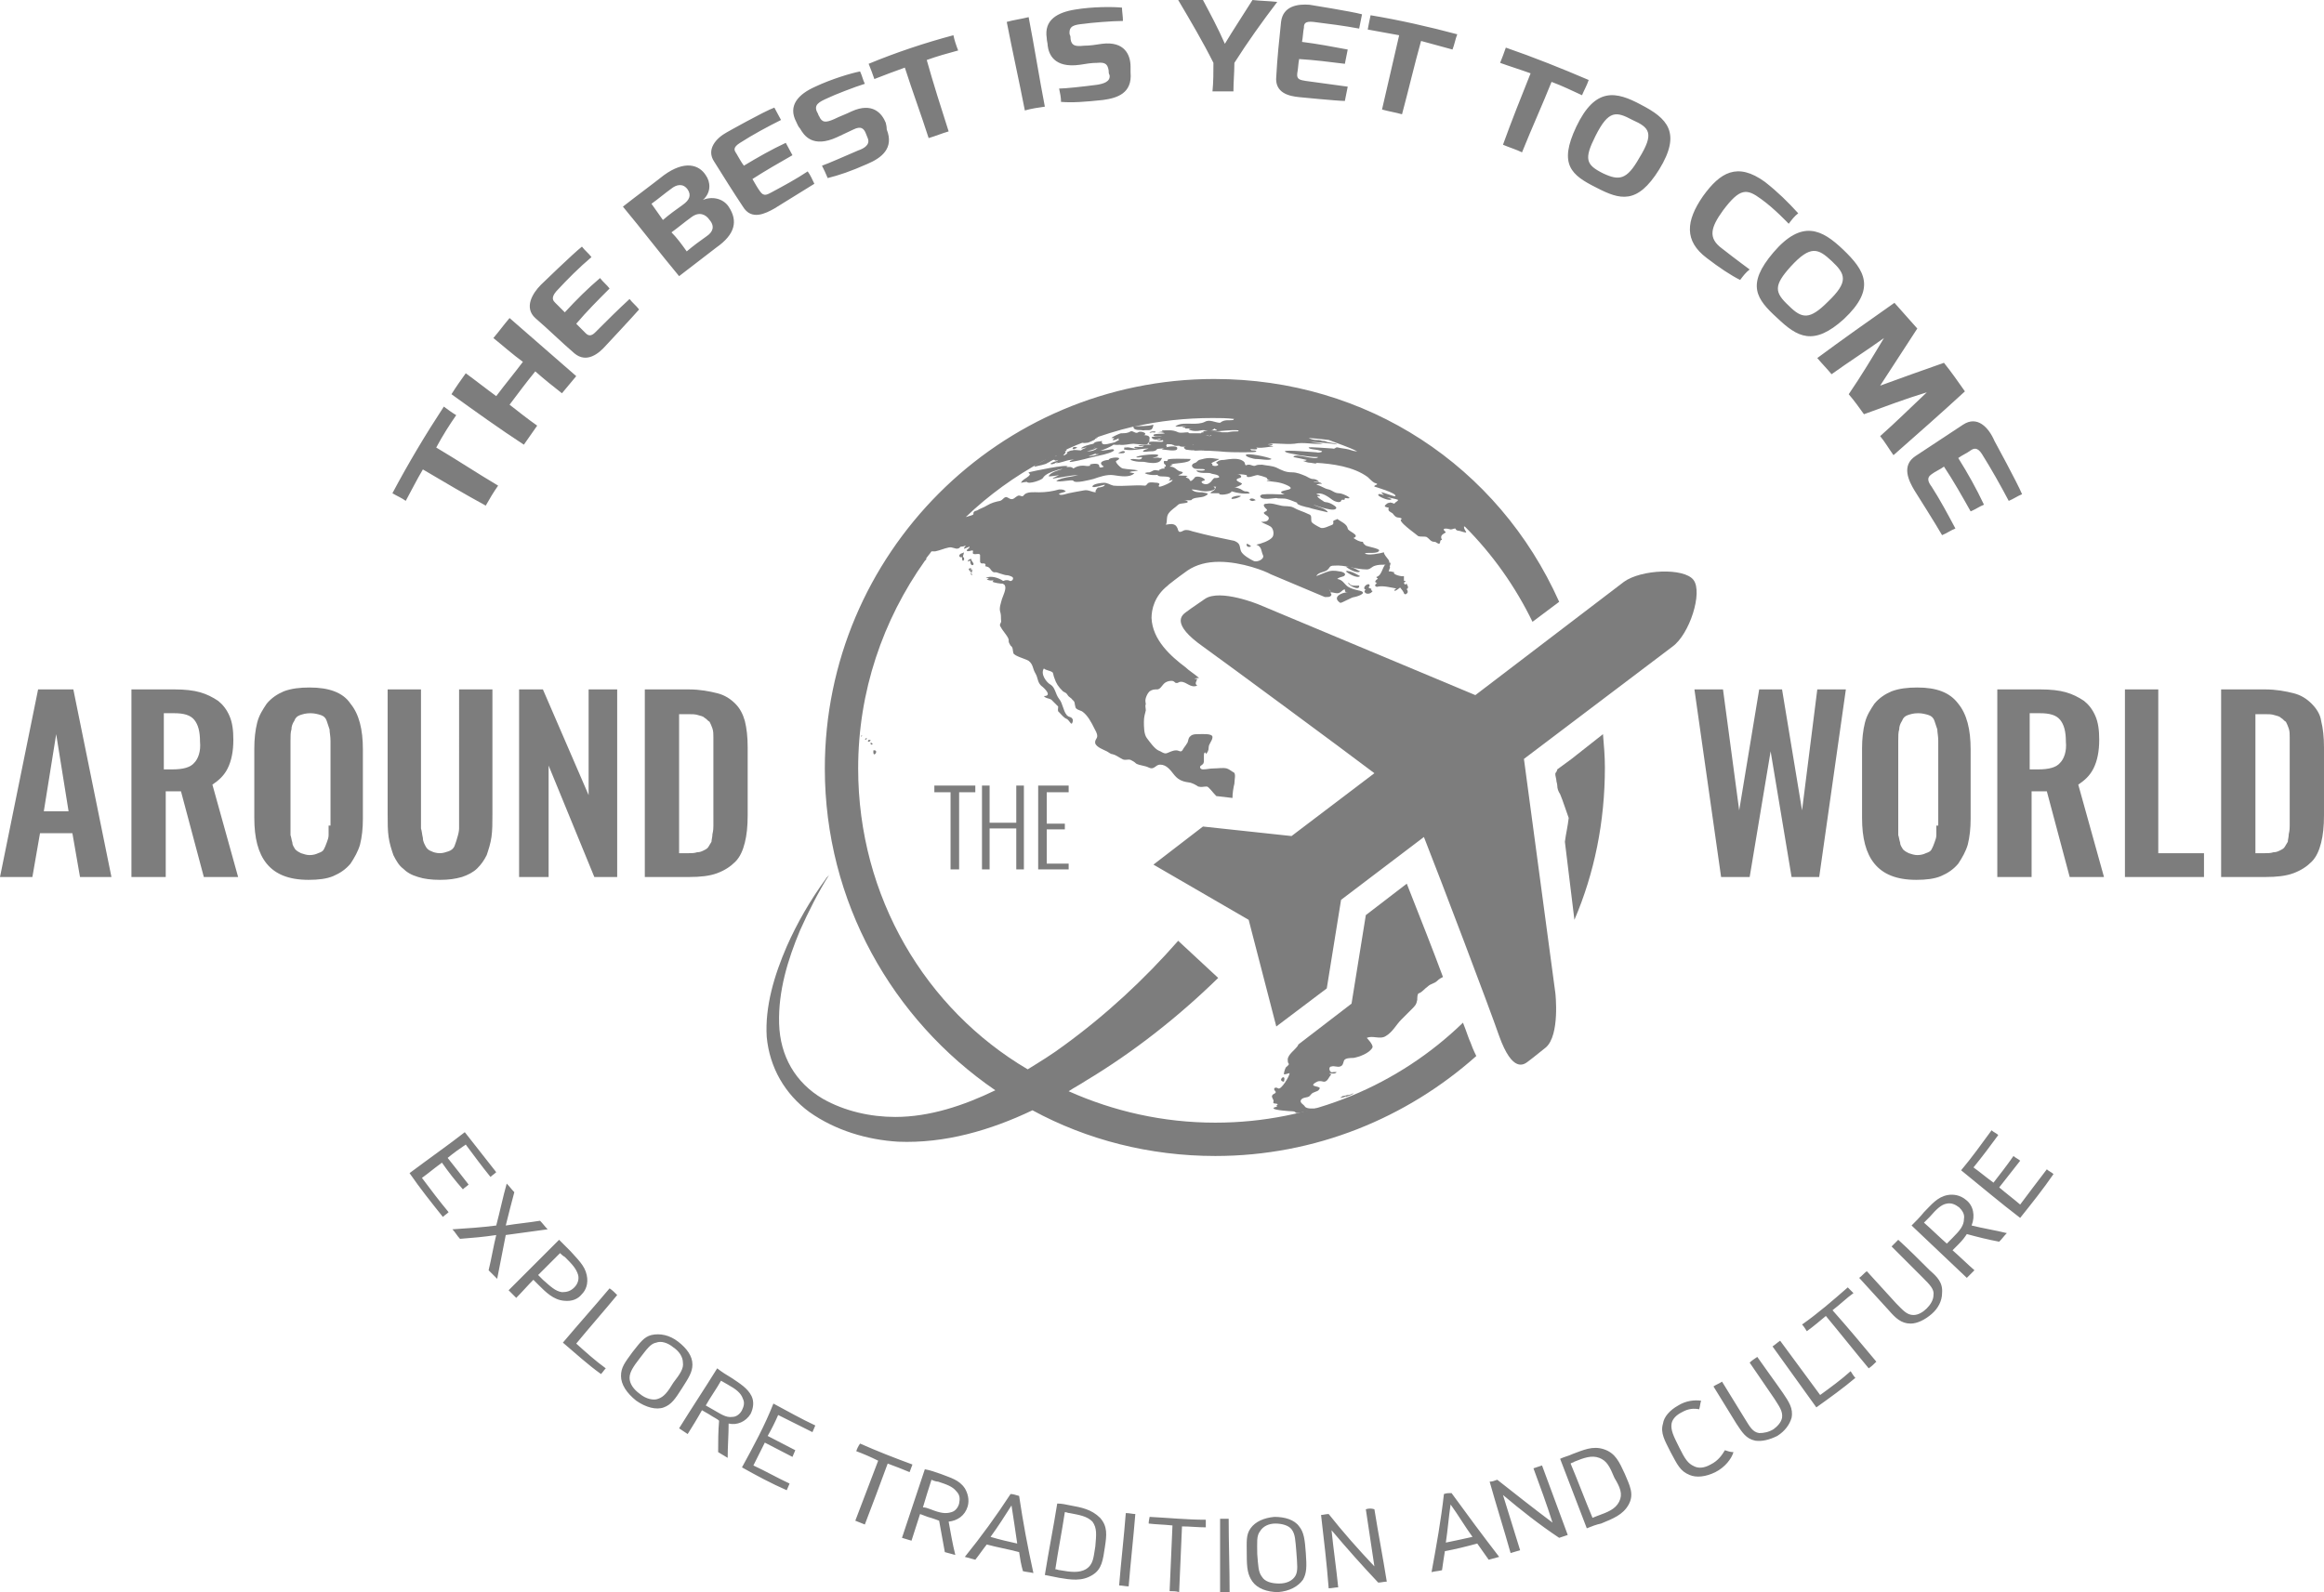 <svg xmlns="http://www.w3.org/2000/svg" width="1919.214" height="1315.133" viewBox="0 742.433 1919.214 1315.133"><path fill="#7D7D7D" d="M1297.83 1369.324l-11.8 8.652c0 .787-.786 2.36-1.572 3.146v1.573l.787 3.933c0 1.573.787 3.146.787 4.72 0 2.36.787 4.718 2.36 7.078 2.36 5.506 4.72 13.372 7.08 19.664-.788 7.08-2.36 13.372-3.147 19.664l7.866 64.498c16.52-38.542 25.17-81.016 25.17-125.85 0-9.44-.786-18.09-1.572-27.53l-25.96 20.452zm-188.776-148.66s0 .786 0 0zm4.72 3.146c-2.36.786 9.438 7.866 8.65 2.36h-.786c-2.36 0-6.292.786-7.865-2.36zm-2.36-13.372c1.572 1.573 9.438 6.292 11.797 3.933-3.145-1.572-5.505-3.145-8.65-3.932h-3.147zm19.663 16.518c0 .787 0-.786 0 0zm.787 3.146c2.36-1.573-1.573-1.573-1.573-2.36 0-.787.788-.787.788-1.573 0-3.147-6.292.785-3.933 3.145h.787c-.787.786-1.573 1.573-.787 2.36.787 1.573 3.933 1.573 5.506 0 2.36-1.573-1.572-1.573-1.572-2.36 0 1.574 0 1.574.786.787zm29.89-5.506c-.788 0-.788.787-1.574.787 0-.787-.786-.787-.786-1.573l1.573-1.573h-1.573v-3.933c-1.573.786-10.225-1.573-7.866-3.146-3.146-.787-3.146-.787-4.72-.787.788-2.36 1.574-3.932.788-3.932.787-2.36 1.573-3.933-1.573-3.146-4.72 1.573-3.933 10.225-9.44 11.798.788 1.573 2.36.787 0 2.36-1.572 1.573-.786 2.36.788 2.36 0 0-.786 0-.786.786-2.36 1.573 0 3.146 1.573 2.36 4.72-.786 10.225.787 14.945 1.573-.787.785-1.573.785-1.573 1.572 0 1.573 4.718-2.36 4.718-2.36.787.787 3.146 3.933 3.146 4.72.786 1.572 2.36.786 3.146-.787 0-.787 0-1.573-.787-2.36 0 0 0-.786.787-.786.787-2.36-.787-2.36-.787-3.934zm-239.902-116.41c-1.573-1.574-13.372 4.718-11.798-1.574-1.573.786-5.506 0-7.08 2.36-3.932.786-9.438 2.36-10.224 3.933 1.573 0 3.146-.786 4.72-.786-2.36.785-3.934 1.572-4.72 2.36-2.36 0-5.506-.787-7.08 0-1.572 0-3.145.786-4.718 1.572 0 .787.786.787.786.787s-1.573.785-2.36 1.572c-.787 0-1.573 0-2.36.786 1.573-.786 2.36-2.36 3.146-3.146l-.787-.786c.787 0 1.573-.787 1.573-1.573 0-.787-8.652 2.36-10.225 3.146-3.146.785-6.293 4.718-9.44 6.29-.785.787-6.29 2.36-7.078 4.72h.787c2.36-.787 8.652-1.573 10.225-3.146.786 0 4.718-3.146 5.505-2.36.786.787 1.573.787 3.146 0-1.572 1.573-3.145 2.36 0 1.573-1.572.787-3.145 1.573.788.787 3.933-.787 8.652-3.146 12.585-2.36-.786 0-3.146 0-3.933 1.573 0 .787 13.372-2.36 15.73-3.146 3.147-.785 7.08-1.572 10.226-2.36.787 0 13.372-3.145 10.225-4.718-.786-.787-8.65 1.573-11.01.786h.786c.787 0 8.652-3.146 10.225-4.72h3.147c.787 0 1.573 0 2.36-.785.788 0-.786 0-3.145-.788.786.787.786 0 0 0zm-49.554 11.01c-.787 0-1.573.788-1.573.788.787-.787 2.36-1.573 1.573-.787zm30.676-7.865h3.146-4.72 1.574zm2.36.788c-.787 0-.787 0 0 0-.787 0-.787 0-2.36.786.787-.786 1.573-.786 2.36-.786zm-6.293 7.08c1.574-.787 2.36-.787 2.36-.787 1.574-.785 2.36-.785 3.934-1.572l-.787.786h3.146c-3.146.787-5.505 1.573-8.652 1.573zm-1.572-3.934c.787-.786.787-.786 0 0 2.36-.787 7.08-1.573 7.08-2.36.786 0 1.572 0 2.36-.786-2.36 2.36-5.507 3.146-9.44 3.146z"/><path fill="#7D7D7D" d="M885.67 1112.905c.787.787 1.573.787 2.36 0 .787 0 1.573-.786 1.573-.786s-3.147-1.575-3.933.785zm-18.09 12.585c.786 1.573 6.292-1.573 6.292-2.36-.787 0-4.72.787-6.293 2.36.785-.787 0-.787 0 0zm283.948 104.612c0-1.573 0 0 0 0zm-40.115-15.73c1.573 1.572 9.44 6.29 11.798 3.932-3.145-1.573-5.505-3.146-8.65-3.933-1.574 0-1.574-.785-3.147 0zm-308.332-2.36c0 .786-.786 1.572-1.572 1.572l.787-1.573c-1.573 0-1.573-.785-2.36.788.786.786 1.573 2.36 2.36 2.36-1.573 2.36.787 2.36.787 2.36s-.787-.787-.787-1.573c0-.787.786-1.574.786-3.934zm-7.078-13.372c-.787.787-2.36.787-3.146 1.573-1.573 1.573 0 3.146 1.573 2.36 0 1.573 0 2.36.785 3.146 1.573-.787.787-2.36.787-3.147 0 0-.787.787-.787 0 0-1.573.786-2.36.787-3.933zm313.052 449.127c-.787.786-1.573.786-2.36 1.573.787 0 5.506-.787 5.506-2.36-1.573.787-3.146.787-4.72.787h1.574z"/><path fill="#7D7D7D" d="M1111.413 1648.554c1.573-.786 5.506-1.573 6.293-3.146-1.573.787-3.146 1.573-4.72 1.573-.786 0-1.573.787-1.573 1.574zm-396.427-294.96c.787-.787.787-.787.787-1.574-.787 0-.787 0-.787.787 0 0-1.573.786 0 .786zm6.292 8.65c-.786 7.867 5.506-.786 0 0zm-9.44-12.584s0-.787 0 0c-1.572.787 0 2.36 0 0zm5.507 5.506c.786 0 1.573-.786 1.573-1.573h-1.573c-.786.786-.786 1.573 0 1.573zm1.573.787c0 .786 0 1.573.787 1.573 1.573 0 .787-1.573-.787-1.573.787 0 .787 0 0 0zm83.376-151.807c-1.573 0-3.146.787-3.146 2.36.786-.787.786-.787 2.36-.787-.787 1.572.787 4.718 2.36 3.145.786-1.573-2.36-3.146-1.574-4.72z"/><path fill="#7D7D7D" d="M1112.986 1646.98c.787-.786-.786 0 0 0zm-52.7-11.01c2.36-7.867-6.292-.788 0 0zm-27.53-442.05c-1.572.787 0 0 0 0zm-79.442-90.454c0-.787 0 1.573 0 0zm-1.573-3.933c1.574 0 2.36.787 2.36-.786-1.572 0-3.145 0-4.718.786 0 .787 1.573 0 2.36 0zm-58.205 6.293c1.573-.787 3.146-.787 4.72-1.573-2.36.787-3.934 1.573-4.72 3.146 0 1.572 3.933.785 3.933.785h.787c2.36-.786 9.44-3.933 4.72-3.146 1.572 0 3.145-.788 3.932-1.574-.787 0-3.146 0-6.293.786 2.36-.786 5.506-1.573 7.866-2.36-.786-3.146-14.158.787-14.945 3.934zm135.29 12.585c0 1.574 7.078 3.147 7.865 3.147h.786c3.146 0 11.012 1.573 12.585 0-2.358-1.573-21.236-5.506-21.236-3.146zm-95.175 13.372c-1.573.787 2.36 0 0 0z"/><path fill="#7D7D7D" d="M1002.868 1055.485c-177.763 0-321.704 144.728-321.704 321.704 0 110.118 55.846 207.652 140.795 265.857-25.958 12.585-54.274 22.024-82.59 22.024-20.45 0-41.688-4.718-59.78-14.944-22.81-13.372-35.394-35.395-36.18-62.14s7.078-52.7 17.303-77.082c7.08-15.73 14.945-31.463 24.383-46.407-.787 1.573-2.36 2.36-3.146 3.933-12.585 17.304-23.597 36.182-32.25 55.846-10.224 23.597-18.09 49.553-16.517 74.723 2.36 25.17 14.945 47.193 35.395 62.138 21.237 14.945 47.194 22.81 73.15 24.383 38.542 1.574 76.297-9.438 110.905-25.956 44.834 24.384 96.747 37.755 151.02 37.755 82.59 0 158.1-31.464 215.518-82.59-2.36-4.72-3.932-8.652-4.718-11.012-1.573-3.146-3.146-8.652-6.292-16.518-52.7 51.127-125.063 82.59-204.506 82.59-43.26 0-84.162-9.44-121.13-25.958 4.718-3.146 9.438-5.506 14.157-8.652 39.33-23.597 76.298-52.7 109.333-84.95l-33.036-30.675c-28.316 32.25-59.78 61.352-94.388 86.522-9.44 7.08-19.665 13.37-29.89 19.664-84.162-49.552-140.008-142.367-140.008-248.553 0-63.712 20.45-122.704 55.06-171.47l1.572-1.574h-.787c1.573-2.36 3.146-3.933 4.72-6.292h3.145c3.933-.785 7.08-2.36 11.012-3.145 3.146-.786 5.506 1.573 7.866.787 2.36-.787.787-1.573 3.146-1.573 1.573 0 2.36-.787 3.146-.787-3.933 4.72.787 1.573 3.146.786 0 1.572-1.573 1.572-2.36 3.145 0 1.573 3.933 0 4.72 0 1.572.786-1.574 3.146 2.36 3.146.786 0 3.932-.786 3.932.787v5.506c.786 2.36 2.36.786 3.933 1.573s-.787 2.36 1.573 2.36c3.933.786 3.146 5.506 7.866 4.72 0 0 7.08 2.36 7.866 2.36 2.36 0 3.933.786 5.506 1.572 1.573 1.573-.786 3.933-2.36 3.146-.787-.786-3.933-.786-4.72 0h-.786c-3.146-2.36-10.225-4.72-14.158-2.36h2.36c0 .786-.787.786-1.573.786.786 1.573 5.506 1.573 6.292.787-.788 0-.788.786-1.574 1.573 1.573.786 6.292 1.573 8.652 1.573.787.786 1.573.786 1.573 1.573 1.574 2.36-1.572 8.652-2.36 11.012-.786 3.146-2.36 7.08-1.572 10.225.787 2.36.787 4.72.787 7.08.787 3.145-2.36 3.145 0 6.29 1.573 3.147 7.08 8.653 6.293 11.013 0 1.573.787 2.36 1.573 3.933 2.36 1.572 1.574 3.932 2.36 6.292.788 2.36 10.226 4.72 12.586 6.292 3.933 3.146 3.146 6.293 5.506 10.225 2.36 3.932 1.573 7.078 4.72 10.224 3.145 2.36 9.438 8.652 2.36 8.652 1.572 2.36 5.505 1.573 7.078 3.933l4.72 4.718c0 1.573-.788 3.933.786 4.72 1.573 1.572 3.933 4.718 6.293 5.505 1.572.786 3.145 3.933 3.932 3.933s1.573-3.146.787-3.933c-1.574-2.36-2.36-.786-4.72-3.146-3.146-3.933-3.146-9.44-6.293-13.372-3.146-3.933-3.146-9.44-7.08-11.798-3.145-1.573-8.65-8.652-5.505-13.37 1.573 1.572 4.72 1.572 7.08 3.145.786.786.786 3.146 1.572 4.72 1.573 4.718 3.146 7.078 7.08 11.01 2.36 1.574 2.36.788 3.932 3.147.787 1.572 3.146 2.36 3.933 3.932 2.36 1.573 1.572 3.146 2.36 5.506 0 2.36 3.932 3.146 5.505 3.933 4.72 3.147 7.866 9.44 10.225 14.16.787 1.572 2.36 3.932 2.36 6.29s-2.36 3.147-1.573 6.293c1.573 3.146 6.293 4.72 9.44 6.293 1.572.786 3.145 2.36 4.718 2.36 3.146.786 4.72 2.36 7.866 3.933 2.36 1.572 4.72 0 7.08.786 1.573.786 3.146 1.573 4.72 3.146 3.145 1.573 7.078 1.573 10.224 3.146 4.72 2.36 5.506-2.36 9.44-2.36 5.505 0 8.65 4.72 11.797 8.652 3.934 4.72 7.867 5.506 13.373 6.292 2.36.787 3.933 1.573 6.292 3.146 3.146.786 3.933 0 7.08 0 1.572 0 4.718 4.72 7.865 7.866l13.372 1.573c0-3.933.787-8.652 1.573-11.798 0-3.147 1.573-8.653-.787-9.44-1.573-.787-3.146-2.36-5.506-3.146-3.146-.786-7.08 0-11.012 0-3.146 0-5.506.787-8.652.787-2.36 0-3.146-2.36-1.573-3.145 2.36-1.573 2.36-2.36 2.36-4.72v-3.932c0-2.36 1.573-3.146 1.573-.786 1.573-1.573 2.36-3.146 2.36-5.506 0-3.145 3.146-5.505 3.146-8.65 0-3.147-8.652-2.36-11.798-2.36-2.36 0-4.72 0-6.292 1.572-2.36 1.573-1.573 4.72-3.146 6.292-.787 1.573-2.36 3.146-3.146 4.72-1.573 3.145-3.146.785-5.506.785-3.146 0-5.506 1.572-7.866 2.36-2.36.786-4.72-1.574-7.08-2.36-3.145-1.574-7.078-7.08-9.438-10.226-2.36-3.146-2.36-9.44-2.36-13.37 0-3.934.787-6.294 1.573-9.44 0-1.573-.787-4.72 0-4.72 0-1.572-.787-3.145 0-5.505s1.573-3.934 3.146-5.507c2.36-1.573 3.934-1.573 6.294-1.573s3.933-3.146 5.506-4.72 3.933-2.36 6.293-2.36c1.573 0 2.36.787 3.146 1.574 2.36.786 2.36-.787 4.718-.787 4.72 0 7.866 5.506 13.372 3.146-2.36-1.573-.787-3.146 0-5.506h-2.36c1.573-.786 2.36-.786 3.933-.786-4.72-3.932-8.652-6.292-11.012-8.65-12.584-9.44-27.53-22.81-28.315-40.902 0-7.08 2.36-18.09 13.372-26.743l.787-.786c3.146-2.36 4.72-3.934 15.73-11.8 7.08-4.718 15.732-7.078 25.958-7.078 18.878 0 38.542 7.866 42.474 10.225l44.834 18.878h.787c1.573 0 3.146 0 3.933-.787 1.573-1.573 0-1.573 0-3.146 1.573 0 3.933.786 5.506.786 3.146 0 3.933-3.146 6.292-3.146 0 2.36.787 2.36 2.36 2.36-4.72 0-13.372 3.933-6.292 8.652.787.787 9.44-4.72 11.798-4.72 3.933-.785 11.798-3.932 3.146-5.505-3.146-.788-6.292-1.574-8.652-3.147-3.146-2.36-3.933-5.506-8.652-6.292 1.573-1.572 3.933-1.572 5.506-2.36 3.146-2.36-2.36-3.932-3.933-3.932-3.934-.786-7.08-.786-11.013.787-2.36.786-5.506 2.36-7.866 3.146 1.574-3.145 6.293-3.145 8.653-4.718 3.146-2.36 1.573-3.933 6.292-3.933 8.652-.787 17.304 3.145 26.743 3.145 3.146 0 3.933-2.36 7.08-3.146 2.36-.787 5.505-.787 7.865-.787 8.652-1.573-.787-6.292-.787-10.225-2.36.786-14.158 3.146-15.73.786 2.36-.786 11.01.787 11.797-2.36 0-1.573-9.44-3.146-11.012-3.933-.786-.785-2.36-1.572-2.36-3.145-3.145 0-5.505-1.573-7.865-3.146 6.292-2.36-4.72-5.507-4.72-7.867-.786-3.933-5.505-5.506-8.65-7.866-.788.787-2.36.787-3.147 1.573-.787.787.787 1.573-.787 3.146-2.36.786-7.865 3.933-10.224 2.36-1.573-.786-6.292-3.146-7.08-4.72-.786-2.36.788-5.505-2.36-6.29-4.718-2.36-8.65-3.147-12.584-5.507-3.146-1.574-7.08-.787-10.225-1.574-3.933-.786-7.866-2.36-11.798-1.573-3.147 0-3.147 1.573-.788 3.933 3.146 2.36-2.36 2.36-1.573 3.933s4.718 2.36 3.932 4.718c-.787 2.36-3.933 2.36-6.293 2.36 2.36 1.573 5.505 2.36 7.865 3.933 2.36 1.574 3.146 6.293 1.573 8.653-2.36 3.146-9.44 5.506-13.37 6.292 4.718 1.573 3.932 5.506 5.505 8.652s-4.72 6.292-7.866 4.72-8.652-4.72-10.225-7.867c-1.573-3.933 0-6.292-5.506-8.652-11.798-2.36-22.81-4.72-34.61-7.866-2.36-.787-4.718-1.573-7.078-.787-1.573.787-3.933 2.36-4.72 0-1.572-6.292-5.505-5.506-10.224-4.72 1.573-2.36 0-6.29 2.36-9.438 2.36-3.146 5.506-4.72 7.866-7.08 1.573-1.572 7.866-.785 7.866-2.36s-7.08-1.572-8.652-1.572c.787 0 11.798.786 11.798 0 1.573-2.36 7.866-1.573 11.012-3.146 4.72-2.36 1.573-2.36-2.36-3.147-3.146 0-6.293 0-8.652-2.36 3.933 0 7.866 1.573 11.798 1.573.787 0 11.012-.787 6.293-3.933 3.933 0 7.866 1.573 11.798 1.573-1.572-.786 3.934 0 4.72-.786 1.573 0 6.293-1.573 7.08-3.146 0-.787-6.294-2.36-3.934-3.933.787-.785 3.933-.785 3.146-2.36-.787-1.572-3.146-1.572-4.72-1.572 3.147 0 6.294 0 9.44.787-.787 3.933 7.866-.787 9.44 0 3.932.786 7.865 2.36 11.01 3.933-.786 0-3.932 0-3.932.786 5.506.786 10.225.786 15.73 3.146 11.013 4.72-3.932 3.933-3.932 6.292 0 .787 2.36 1.573 3.146 1.573-2.36.787-19.664-1.573-20.45 1.573.786 3.933 11.01 1.573 13.37 1.573 2.36.787 5.507 0 8.653.787 3.146.786 6.293 2.36 8.652 3.146-1.574 1.573 8.65 3.933 9.438 3.933 1.573.786 15.73 3.933 15.73 3.933-.786-3.147-9.438-4.72-11.797-6.293 2.36.787 18.878 7.08 18.878 2.36-.787-1.573-5.506-3.933-6.292-3.933-1.573-.786-3.146 0-4.72-1.573-1.572-.785-4.718-3.145-4.718-3.932h2.36c-.786-1.573-1.573-.786-3.146-1.573 3.933-2.36 10.225 2.36 13.37 4.72.788.786 6.294 3.145 7.08.786.787-2.36 3.146.787 3.146-2.36 9.44 1.574-1.573-3.932-4.72-3.932-3.932 0-5.505-2.36-8.65-3.146-3.934-.787-6.294-3.146-10.226-3.933 1.573-.788 3.146-.788 4.72-.788-1.574-1.573-4.72-1.573-7.08-1.573 1.573-.787 3.933 0 4.72 0-1.574-1.574-3.147-2.36-5.507-2.36-1.573 0-3.933-1.574-5.506-2.36-3.934-1.574-7.08-3.147-11.8-3.147-4.718 0-7.865-1.573-12.584-3.933-3.933-1.573-7.866-1.573-11.798-2.36-2.36 0-3.933 0-5.506.786-1.573.787-3.146-.786-5.506-.786s-2.36 1.573-3.146-.786c0-1.573-1.573-2.36-3.146-3.146-3.933-1.573-9.44-.786-14.158 0-1.573 0-3.933 0-5.506 1.573-2.36.787.786 1.574.786 2.36 0 1.574-6.292 1.574-4.72-.785-3.932 0 5.507-3.146 5.507-3.933-2.36 0-4.72-.786-7.866-.786s-5.506.786-8.652 1.573c-1.573.785-1.573 1.572-3.146 2.36-3.147.786-3.934 3.145-.788 4.718 2.36.787 6.293 0 8.652.787 0 1.573-5.506.786-7.08.786 1.574 3.147 9.44 1.574 11.8 2.36.785.787 7.078.787 7.078 3.147 0 .786-3.146.786-3.933.786-1.574.787-2.36 3.146-3.934 3.933-1.573 1.573-4.72 1.573-6.293 0-1.573-1.573 2.36-1.573 2.36-2.36-.787-2.36-7.866-3.933-8.652-1.573-.786.787-3.145 3.933-3.932 1.573-.787-2.36-5.506-1.573-1.573-3.146-2.36-.786-5.506 0-7.866-.786 2.36-.787 6.292-2.36 1.572-3.146-3.146-.786-3.933-3.933-8.652-3.933.787-.787 4.72-2.36.787-1.573 1.573-1.573 16.518-.787 16.518-4.72-1.573 0-19.664-.786-18.878.787 0 2.36-3.933-.787-3.146 2.36 0 1.572 1.574.785 1.574 3.145-1.573 0-1.573.786-.787 1.573-1.573 0-2.36 0-3.933.786-2.36.787.787 1.573 0 2.36 0 .786-3.933 2.36-.787 3.146 2.36.787 12.585-.786 7.866 3.933.787 0 2.36-.787 3.146-.787.786 1.573-10.226 6.292-11.013 5.506-1.573-.786 2.36-2.36-1.573-3.146-2.36 0-4.72-.787-7.08 0-1.572.786-1.572 2.36-3.145 2.36-8.653-.786-17.305.787-25.958 0-3.146-.786-4.72-2.36-7.866-2.36-1.573 0-9.44.786-9.44 3.146 0 1.573 9.44-1.573 10.226-1.573 0 1.572-3.933 2.36-5.506 2.36-1.573.786-3.146 3.932-1.573 3.932-3.933 0-6.293-2.36-10.225-1.573-4.72.785-8.652 1.572-12.585 2.36-.787 0-6.293 2.36-7.866.786-.787-.787 4.72-1.573 5.506-2.36-1.573-1.573-3.146-1.573-5.506-1.573-5.506 1.573-11.012 2.36-16.518 2.36-3.934 0-10.226-.787-12.586 2.36-1.573 2.36-3.146-.786-5.506.787-1.573.786-3.146 3.146-5.506 2.36-.787 0-2.36-1.573-3.933-1.573-2.36.787-2.36 2.36-4.72 3.146-3.933.787-7.08 1.573-11.012 3.933-2.36 1.573-5.506 2.36-7.866 3.933-3.146.785-3.146 1.572-3.146 3.145 0 .786-3.933 1.573-6.293 2.36 37.755-36.182 85.735-62.138 138.435-74.723 0 3.933 6.293 2.36 7.866 3.146 4.72-.787 7.866 1.573 8.652-4.72-5.506 1.574-10.225.787-15.73 1.574 20.45-4.72 42.473-7.08 64.497-7.08 6.293 0 11.798 0 18.09.787 0 0-.786 0-.786.786-3.933.786-7.08-.787-11.012 2.36-3.933 0-8.652-3.146-12.585-.786-3.146 1.573-7.08 1.573-10.225 1.573-3.933 0-11.012-.786-14.158 2.36h3.146c2.36 0 4.72-.787 7.08-.787-1.574 0-3.147.787-4.72.787.787.786 2.36.786 3.146.786 0 0-.788 0-.788.785h7.08c-1.574 0-3.147 0-3.934.787 3.146 1.573 7.08 1.573 10.225.786 3.146-.786 6.293.787 10.225.787 7.08 0 14.158-1.573 21.237-.787 0 0-.787 0-.787.787-3.146 0-5.506 0-8.652.786h-4.72c-2.36-.785-5.505-.785-7.865-.785-2.36-.787-4.718-.787-7.865 0l.787.786c-.787 0-2.36 0-2.36.788h-9.44c-.786 0-.786-.787-1.572-.787-2.36 0-5.506.788-7.866 0-4.72-2.36-8.652-1.572-13.372-1.572 0 .786.787.786 1.573.786-1.573 0-3.933.787-5.506.787 1.572 0 4.718 0 6.292.787-1.573.787-9.44 0-9.44 1.573s6.294.787 7.08.787c-2.36.786-5.506 0-8.652.786.787 2.36 3.933 2.36 6.293 1.573-.787 0-.787 0 2.36-.786-.786 0-1.573 0-2.36.786h1.573c-.787.787-2.36.787-3.146.787 0 .786 2.36.786 5.506 0-.787 0-.787 0-.787.786 0 0 .786.786 1.572.786h-3.146c-3.933 0-10.225-.787-10.225.786 0 .787.787 1.573 2.36 1.573 0 0-.786 0-.786.787 0 .786.787.786 2.36 1.573h2.36c-.786 0-.786 0-1.573.786 0 .788 5.507 0 6.293 0 1.573 0 3.933 0 3.933-1.572 0-.786 0-.786-.787-.786l.786-.787v-.786h3.146c.787 0 1.573.785 2.36.785 0 1.573 5.506.787 7.08.787h-2.36c.785 1.573 7.865.786 9.438 0 .787 0 1.573-.787 2.36-.787.787 1.573 4.72 1.573 5.506 1.573-1.573.787-11.798 0-11.798 2.36h7.08v.786s9.438 0 20.45.787c7.08.787 14.945.787 19.664.787 6.292 0 11.012 0 11.012-.786s-2.36-.786-3.933-.786c0 0-.786-.786-1.572-.786.787-.787 6.293.786 6.293-.787l-.786-.785c5.506.786 9.44-.786 14.158-.786-1.573-.788-3.146-.788-4.72-1.574.788 0 3.147.787 3.934 0 1.573-.786-3.933-.786-3.933-.786 7.08-.786 14.158.786 22.024 0 7.866-1.573 15.73.786 23.597 0-3.146-.786-7.08-.786-10.225-1.573 1.572 0 22.023 1.573 22.023 2.36-.787-1.573-7.08-1.573-8.652-2.36-1.572-.787-2.36-.787-3.932-.787-1.573-.786-3.933-.786-5.506-.786s-3.933-.786-5.506-1.573c1.573 0 10.225.787 16.518 1.574 7.866 3.146 15.73 5.506 23.597 9.44-2.36 0-4.718-.787-7.078-1.574-3.146-.786-5.506-.786-8.652-1.573-2.36-.786-2.36 1.573-4.72.787-1.572 0-19.663-1.573-19.663-.787 0 1.573 7.08 1.573 8.652 2.36 5.505.786 0 2.36-2.36 1.573-1.574 0-25.958-2.36-25.958-.787.787 1.573 9.44 2.36 11.798 3.146 5.506.785 10.225 1.572 15.73 1.572-2.36 3.146-19.663-3.933-20.45 0 3.933.786 7.866 1.573 11.012 2.36-.787.787-1.573.787-3.146.787 2.36.785 3.933 1.572 6.292 1.572.787 0 7.866 1.573 3.933 0 14.16.786 31.464 3.146 43.262 11.798 1.573 1.573 3.933 3.933 5.506 4.72 5.506 1.572-.787 1.572 0 3.145 0 0 18.877 5.506 17.304 7.866-.787.787-9.44-3.145-11.798-3.145l2.36 2.36c-2.36-.786-4.72-1.573-4.72 0 .788 1.573 10.226 5.506 11.013 3.146 0 0-2.36-.786-3.933-1.572 3.146.787 7.866 1.573 9.44 2.36-.788 1.573-2.36 1.573-3.147 3.146 0 0-3.933-1.573-3.933-.786-1.573 0-2.36.786-3.146 1.573-2.36 1.574.787 2.36 2.36 2.36-.787 3.147.787 3.147 3.146 4.72.787.787 1.573 2.36 3.146 3.146s3.146 0 4.72 1.573c-5.507.785 11.797 12.584 13.37 14.157 2.36.786 4.72 0 7.08.786 2.36 1.573 3.146 3.933 6.292 3.933 1.573 0 2.36 1.573 3.933 1.573 1.573-.787 0-3.147 2.36-3.147-3.146-5.506 5.506-5.506 2.36-7.08-3.146-3.145 2.36-2.36 4.72-1.572 1.572 0 2.36-.785 3.932-.785.786 2.36 3.146 1.573 4.72 2.36 7.865 2.36 2.36 0 2.36-3.933h.786c22.81 22.81 41.688 49.553 55.846 78.656l22.023-16.518c-50.34-112.477-158.886-184.055-284.735-184.055zm95.96 176.19s0-.785-.786-1.572c.786 0 .786.786.786 1.573zm-.786-1.573s0-.786-.787-1.573c.787.786.787.786.787 1.572zm-.787-3.146v-1.573 1.573zm-98.32-124.277c-.787 0-2.36-.787-3.933-.787 1.573 0 2.36 0 3.933.786.786-.787.786-.787 1.573-.787-.787.786-1.573.786-1.573.786zm6.292-4.72h-3.146.788-3.146c1.573 0 2.36-.786 3.146-1.573.786.786 1.573.786 2.36 1.573zm-80.23 12.585c-1.572 0 1.574 0 0 0z"/><path fill="#7D7D7D" d="M961.966 1106.612c.787 0 11.798.787 11.798-.786 0 0-10.225 0-11.798.786zm11.8-.786c0 .786 0 0 0 0zm-24.385 26.743c-.785 0-.785 0 0 0-.786 0-3.145 0-3.932.785 4.72 2.36 12.585 1.573 17.304 0-1.573-1.573-4.72-2.36-7.08-2.36-3.144-.786-3.93.787-6.29 1.574zm-14.157-24.385c1.573 0 4.72 0 5.506-.787h-.788c-1.572.787-3.932 1.574-4.72.787zm-6.292 3.147c3.934-.787-.786 0 0 0zm73.15 2.36c-3.145.786 3.934.786 0 0zm-62.137-3.147c.787.787 3.933 0 4.72 0-.788 2.36-8.653 0-7.867 1.573.787.787 1.573.787 3.146.787-3.933.786-7.08-1.573-10.225-.787h-1.573c.787 0 0 1.573 0 1.573 7.08 1.574 13.372-.785 20.45-.785-1.572.786-3.932.786-4.718 2.36 0 .787 4.72 0 5.506 0 3.146 0 6.293 0 7.08-3.933-1.575-2.36-14.946-1.574-16.52-.787zm-16.518 6.292h3.146c-.786 0 0 0 0 0 .788 0 1.574 0 2.36-.786 0-2.36-4.72 0-5.505.787zm33.822 3.933c0-.787-4.72 0-5.506 0 1.574-.787 4.72-.787 4.72-2.36s-16.518 0-18.09 1.573c0 .787 3.932 0 4.718 0 0 3.146-4.72 1.573-7.08 1.573-3.145 0-3.145.786 0 1.573 3.147.785 5.507.785 8.653.785 3.934.786 11.8 2.36 14.16-1.573l.786-1.573h-3.146.787zm-5.506-19.664c0-1.573 0 2.36 0 0zm7.867 12.585c2.36 0 12.585 2.36 12.585-.785 0-.787 0 0 0 0 .786-3.147-11.012-1.573-12.585.786z"/><path fill="#7D7D7D" d="M948.595 1105.826c.787 0 .787-.787.787-1.573 0-2.36-3.933-2.36-4.72-2.36 3.934-1.573-3.145-3.933-4.718-2.36-2.36 1.573-3.933-1.573-6.293-.787-2.36 1.573-4.718 1.573-7.865 1.573-.787 0-7.866 3.145-7.866 3.932h2.36l-1.574 1.573c1.573.786 3.933-.786 5.506-1.573-.787.786-.787.786 0 1.573-1.573.786-3.146 1.573-5.506 3.146 1.573.788 3.933.788 5.506.788 3.933.786 8.652-.787 11.798-.787 1.573 0 11.012 1.574 11.798 0 2.36-3.144 1.573-3.144.787-3.144zm84.95 6.292c-3.934-2.36-44.05-1.573-44.05-2.36h.788c-1.573-.786-5.506.787-7.08-.786h6.293c-3.933-1.573-8.652-.786-12.585-.786-2.36 0-17.303-3.146-17.303 0 0 1.573 7.866.786 8.652 1.573 1.572 0 3.145 0 4.718-.788 2.36.787 3.933 1.573 6.292 2.36-2.36 0-1.573 1.573 0 2.36 3.146.787 6.293.787 8.652.787s3.933-1.574 6.292-.788c-.786 1.573 7.08.787 7.866.787h10.225c1.573 0 5.506-.788 7.08 0 .787.784 14.16 1.57 14.16-2.362-.788.787-1.574.787-1.574.787 0-.787.787-.787 1.574-.787zm-18.88 29.89c0 .785.788.785 3.147.785-1.573 0-1.573-1.572-3.146-.786zm17.305 13.37c2.36 1.574 3.146.787 5.506 0h-.787c-1.573-1.572-4.72-1.572-4.72 0zm-14.158-2.36s-.786 0 0 0c-.787.788-.787.788-.787 1.574 2.36 0 5.506-.786 7.866-2.36-2.358-.786-4.718 0-7.078.787zm18.878-19.663c2.36 0 3.146-.786 3.933-1.573-2.36 0-5.506 1.573-3.933 1.573zm-96.747-2.36c-3.933-.786-8.652-.786-12.585-1.572-1.573 0-7.08-5.506-5.506-6.292 7.866-3.932-6.293-3.145-6.293-.785-2.36 0-10.226 1.573-3.934 5.506-1.573.787-3.933 1.574-3.933-.786 0-2.36-6.292-1.573-7.866-.786l.787.786c-3.146.787-3.933 0-6.293 0-3.145 0-5.505.787-7.865 2.36-1.573-1.573-3.933-1.573-6.293-.787.787 0 .787-.786 1.573-.786 0-2.36-29.103 3.934-32.25 4.72 0 1.573 2.36.786 0 3.146-1.572 1.573-5.505 3.146-6.292 5.506 0 0 3.933-.787 4.72-.787 0 0 .786 0 0 0 1.572 2.36 12.584-1.573 13.37-3.146 1.574-3.147 7.867-5.507 11.013-6.293 1.573-.786 3.933-.786 5.506-1.573-.787 0-.787.786-1.573.786-2.36.787-8.653 2.36-10.226 5.506 0 .787 7.866-.786 8.652-.786-1.573.786-9.44 3.933-2.36 2.36 6.293-.786 11.798-2.36 18.09-2.36-6.292 1.573-12.584 1.573-18.09 4.72 2.36 1.572 13.372-1.574 14.158 0 1.573 2.36 13.372-.788 16.518-1.574 4.72-1.573 11.012-3.933 16.518-3.146 5.506.787 13.372 2.36 17.304-1.573-.787 0-3.933-.786-3.933-.786.787-.785 1.574-.785 2.36-.785.003-.003 2.363-.003 4.723-.79zm88.094 17.305c-2.36-.786-2.36-1.573-4.72-2.36-2.36-.787-9.438-3.146-11.797-1.573-2.36-2.36-7.08-2.36-7.866 1.573-.787 2.36-3.933 2.36-3.933 3.933h7.08c-.787 2.36 10.225.787 10.225-1.573 5.506 1.573 10.225 2.36 15.73 1.573h-.786c-.786-1.573-2.36-1.573-3.933-1.573zm27.53-10.225c-.787-2.36-7.08-2.36-8.652-1.573-3.933 2.36 8.652 4.72 8.652 1.573.787.786.787.786 0 0 0-.787 0-.787 0 0zm2.36-.787c0 .786 4.72.786 5.506.786-1.573 0-5.506-2.36-5.506-.786zm-25.17 60.565c-1.573 0 0 0 0 0zm0-3.932c1.573 0-2.36-2.36-3.146-2.36-.786 2.36 1.574 3.147 3.147 2.36zm8.652-42.474c1.572.787 2.36.787 3.932 0-2.36-.786-1.573-.786-3.933 0zm86.52 346.874l-11.797 73.15-44.048 33.822c0 .786-.787 1.573-.787 1.573-2.36 3.146-7.08 6.292-7.866 10.225 0 1.573 0 3.146.787 3.933.786.787-1.574 2.36-2.36 3.146-.788 1.572-1.574 3.932-1.574 5.505 0 .786 3.933-.787 4.72-.787 0 2.36-7.08 14.158-9.44 12.585-2.36-1.573-4.72 0-2.36 2.36 1.573 1.573-2.36 2.36-2.36 3.146-1.573 1.572 1.573 3.932.787 5.505-.787 1.573 1.573 1.573 2.36 1.573 3.146.786-1.573 1.573.787 2.36-.787.786-2.36 0-3.146 1.573.787 1.574 14.158 2.36 14.945 2.36.786 0 2.36 0 3.145.788.787 1.573 4.72 0 6.293 0 3.933-.787 8.652-1.573 11.798-3.146-2.36 0-8.652.786-10.225-1.573-.786-1.574-4.718-3.147-3.145-5.507s5.506-1.573 7.08-3.146 1.572-2.36 3.932-3.146c1.573-.786 3.146-.786 3.933-2.36 3.146-3.145-9.44-1.572-3.146-5.505 2.36-1.573 3.933-1.573 7.08-.787 3.145 0 3.932-3.933 6.29-6.292-.786 0-1.572 0-1.572-.787 1.573 0 3.146.786 4.72 0 3.145-1.574-2.36-.787-2.36-.787-2.36.786-3.934-4.72-.788-4.72 2.36-.786 4.72.787 7.08 0 2.36-.786 2.36-2.36 3.145-4.718.786-2.36 5.505-2.36 7.865-2.36 4.72-.786 13.37-3.933 15.73-8.652.788-2.36-4.718-7.866-4.718-7.866 4.72-2.36 11.012 1.573 15.73-1.573 5.507-3.146 8.653-9.44 12.586-13.37l8.652-8.653c3.146-3.145 3.933-3.932 4.72-7.865 0-1.573 0-5.506 1.572-5.506 2.36-.787 4.72-3.934 7.08-5.507 2.36-2.36 5.505-2.36 7.865-4.72 1.573-1.572 3.146-2.36 4.72-3.145-7.867-21.237-18.092-47.194-29.89-77.083l-33.82 25.955z"/><path fill="#7D7D7D" d="M1341.09 1223.023l-122.704 93.6-178.55-74.723s-32.25-13.372-44.834-4.72-12.585 8.653-15.73 11.013c-3.147 2.36-12.586 9.44 14.157 28.316 19.663 14.157 112.478 82.588 141.58 104.612l-68.43 51.913-73.15-7.866-40.902 31.462 78.656 45.62 22.81 88.096 41.688-31.463 11.798-73.15 68.43-51.913c13.373 33.822 54.274 141.58 62.14 164.392 11.01 30.676 20.45 23.597 23.596 21.237 3.146-2.36 3.146-2.36 14.945-11.797 11.8-10.225 7.867-44.834 7.867-44.834l-25.956-193.496 122.705-92.814c14.158-10.225 25.17-44.834 17.304-55.06s-43.262-8.652-57.42 1.573zm-569.472 173.83h13.372v63.713h7.08v-63.712h13.37v-5.506h-33.82l-.002 5.506zm67.645 25.17H817.24v-30.675h-6.294v69.218h6.293v-33.822h22.023v33.822h6.293v-69.218h-6.293v30.676zm25.17 5.507h14.945v-4.72h-14.945v-25.956h18.09v-5.506h-25.17v69.218h25.17v-4.72h-18.09v-28.316zm-832.97-115.625L0 1466.858h26.743l6.293-36.182H59.78l6.292 36.182H92.03l-31.464-154.953H31.463zm4.72 100.68l10.224-63.712 10.225 63.712h-20.45zm151.806-35.395c3.145-6.292 4.718-14.158 4.718-23.597 0-7.866-.787-14.158-3.146-19.664-2.36-5.507-5.506-9.44-9.44-12.586-4.718-3.146-9.438-5.506-14.944-7.08-5.506-1.572-12.585-2.36-21.237-2.36h-35.394v154.954h28.316v-70.79h12.585l18.878 70.79h28.316l-21.236-76.297c4.72-3.145 9.438-7.078 12.585-13.37zm-27.53-4.72c-3.147 3.933-9.44 5.506-18.092 5.506h-7.08v-46.407h8.653c7.867 0 13.373 1.572 16.52 5.505 3.145 3.933 4.718 9.44 4.718 18.09.787 7.867-1.573 14.16-4.72 17.305zm95.173-62.138c-7.866 0-14.945.786-21.237 3.146-5.506 2.36-10.225 5.506-14.158 10.225-3.146 4.72-6.292 9.44-7.866 15.73-1.573 6.293-2.36 13.372-2.36 21.238v57.42c0 16.518 3.146 29.103 10.225 37.755 7.08 8.652 18.09 13.372 34.61 13.372 7.865 0 14.944-.786 20.45-3.146 5.506-2.36 10.225-5.505 14.158-10.224 3.146-4.72 6.292-10.225 7.866-15.73 1.574-6.293 2.36-13.372 2.36-21.238v-57.42c0-16.517-3.145-29.102-10.224-37.754-6.293-9.44-18.092-13.372-33.823-13.372zm15.73 114.052v7.866c0 2.36-.786 3.933-1.572 6.292-.786 2.36-1.572 3.933-2.36 5.506-.786 1.573-2.36 2.36-4.718 3.146-1.573.787-3.933 1.573-7.08 1.573-2.36 0-4.718-.786-7.078-1.573-1.573-.786-3.146-1.573-4.72-3.146-.786-1.573-2.36-3.146-2.36-5.506-.786-2.36-.786-3.933-1.572-6.292v-77.87c0-3.933 0-7.08.787-9.44 0-2.36.786-4.718 2.36-7.078.786-2.36 2.36-3.933 4.718-4.72 2.36-.785 4.72-1.572 8.652-1.572 3.146 0 6.292.787 8.652 1.573 2.36.787 3.933 2.36 4.72 4.72l2.36 7.078c0 2.36.786 5.507.786 9.44v70.004h-1.574zm107.76-7.08v9.44c0 2.36-.787 5.505-1.573 7.865-.787 3.145-1.573 4.718-2.36 7.078-.787 1.573-2.36 3.146-4.72 3.933-2.36.787-4.718 1.574-7.078 1.574-3.146 0-5.506-.787-7.08-1.573-2.36-.786-3.932-2.36-4.718-3.932-.787-1.573-2.36-3.933-2.36-7.08-.787-3.145-.787-5.505-1.573-7.865v-114.838h-27.53v103.04c0 7.08 0 13.372.788 18.878.787 5.506 2.36 10.225 3.933 14.945 2.36 4.72 4.72 8.652 7.867 11.012 3.146 3.146 7.08 5.506 12.585 7.08 4.72 1.572 11.012 2.36 18.09 2.36 7.08 0 12.586-.787 18.092-2.36 4.72-1.574 9.44-3.934 12.585-7.08 3.145-3.146 5.505-6.292 7.865-11.012 1.573-4.72 3.146-9.44 3.933-14.945s.787-11.798.787-18.878v-103.04h-27.53l-.002 105.4zm106.973-18.09l-37.755-87.308h-19.663v154.953h24.383v-92.03l37.755 92.03h18.878v-154.954h-23.597v87.308zm121.13-75.51c-3.932-3.934-8.65-7.08-14.944-8.653s-14.158-3.145-23.597-3.145h-36.182v154.953h36.968c8.653 0 16.52-.786 22.81-3.146s11.013-5.506 14.946-9.44 6.293-9.438 7.866-15.73c1.573-6.292 2.36-13.37 2.36-22.81v-55.846c0-8.652-.787-15.73-2.36-22.024-1.573-5.506-3.933-10.226-7.865-14.16zm-18.09 92.027v8.653c0 1.573 0 3.933-.787 7.08 0 2.36-.788 4.718-.788 6.292-.787 1.573-1.573 2.36-2.36 3.933-.786 1.573-2.36 2.36-3.933 3.146-1.574.787-3.147 1.573-5.507 1.573-2.36.787-4.72.787-7.08.787h-7.865v-114.838h7.866c3.146 0 5.506 0 7.866.787 2.36.786 3.933.786 5.506 2.36 1.573.786 2.36 2.36 3.933 3.146.786 1.572 1.572 3.145 2.36 5.505.786 2.36.786 4.72.786 7.08v64.496zm899.04-3.932l-16.517-99.893h-18.878l-16.518 99.893-13.37-99.893h-23.598l22.024 154.953h23.597l17.304-103.826 17.305 103.826h22.81l22.024-154.953h-23.598l-12.585 99.893zm95.175-101.466c-7.865 0-14.944.786-21.236 3.146-5.506 2.36-10.225 5.506-14.158 10.225-3.146 4.72-6.293 9.44-7.866 15.73-1.573 6.294-2.36 13.373-2.36 21.238v57.42c0 16.518 3.146 29.103 10.225 37.755 7.08 8.652 18.09 13.37 34.61 13.37 7.865 0 14.944-.785 20.45-3.145 5.506-2.36 10.225-5.506 14.158-10.225 3.146-4.72 6.292-10.225 7.866-15.73 1.572-6.294 2.36-13.373 2.36-21.238v-57.42c0-16.517-3.147-29.102-10.226-37.754-7.08-9.438-18.09-13.37-33.823-13.37zm15.733 114.05v7.867c0 2.36-.787 3.932-1.573 6.29-.787 2.36-1.573 3.934-2.36 5.507-.787 1.573-2.36 2.36-4.72 3.146-1.572.786-3.932 1.573-7.078 1.573-2.36 0-4.72-.787-7.08-1.573-1.572-.787-3.145-1.573-4.718-3.146-.787-1.573-2.36-3.146-2.36-5.506-.786-2.36-.786-3.932-1.573-6.29v-77.87c0-3.934 0-7.08.788-9.44 0-2.36.786-4.72 2.36-7.08.787-2.36 2.36-3.932 4.72-4.718 2.36-.787 4.718-1.573 8.65-1.573 3.147 0 6.293.785 8.653 1.572 2.36.786 3.934 2.36 4.72 4.72l2.36 7.078c0 2.36.787 5.506.787 9.44v70.003h-1.574zm129.782-47.192c3.146-6.292 4.72-14.158 4.72-23.597 0-7.866-.788-14.158-3.147-19.664-2.36-5.507-5.506-9.44-9.44-12.586-4.718-3.146-9.438-5.506-14.944-7.08-5.506-1.572-12.585-2.36-21.237-2.36h-35.395v154.954h28.316v-70.79h12.585l18.877 70.79h28.316l-21.237-76.297c4.72-3.145 9.44-7.078 12.585-13.37zm-27.53-4.72c-3.145 3.933-9.438 5.506-18.09 5.506h-7.08v-46.407h8.653c7.866 0 13.372 1.572 16.518 5.505 3.146 3.933 4.72 9.44 4.72 18.09.786 7.866-1.574 14.16-4.72 17.305zm81.017-60.565h-27.53v154.953h65.285v-19.664h-37.755v-135.29zm126.636 11.798c-3.933-3.933-8.652-7.08-14.945-8.652-6.293-1.572-14.158-3.145-23.597-3.145h-36.182v154.953h36.968c8.652 0 16.518-.786 22.81-3.146s11.012-5.506 14.945-9.44c3.933-3.932 6.293-9.438 7.866-15.73 1.573-6.292 2.36-13.37 2.36-22.81v-55.846c0-8.652-.787-15.73-2.36-22.024-.786-5.506-3.932-10.226-7.865-14.16zm-18.09 92.028v8.653c0 1.573 0 3.933-.788 7.08 0 2.36-.787 4.718-.787 6.292-.787 1.573-1.573 2.36-2.36 3.933s-2.36 2.36-3.933 3.146c-1.573.787-3.146 1.573-5.506 1.573-2.36.787-4.72.787-7.08.787h-7.865v-114.838h7.865c3.146 0 5.506 0 7.866.787 2.36.786 3.934.786 5.507 2.36 1.573.786 2.36 2.36 3.933 3.146.787 1.572 1.573 3.145 2.36 5.505.787 2.36.787 4.72.787 7.08v64.496zM376.763 1085.376c-3.933-2.36-7.08-4.72-10.225-7.08-14.946 22.81-29.104 46.408-42.475 71.578 3.933 2.36 7.866 3.933 11.012 6.292 4.72-8.652 9.44-18.09 14.158-25.957 17.304 10.225 34.61 20.45 51.913 29.89 3.146-5.507 6.292-11.013 10.225-16.52-17.304-10.224-33.822-21.236-51.127-31.462 5.506-10.223 11.012-18.876 16.518-26.74zm30.676-63.712c7.866 6.292 15.73 13.372 24.383 19.664-7.08 9.44-14.945 18.878-22.024 28.316-8.653-6.293-16.52-12.585-25.17-18.878-3.934 5.506-7.867 11.012-11.8 17.304 19.665 14.157 39.33 28.315 59.78 41.687 3.933-5.506 7.08-10.225 11.012-15.73-7.866-5.507-15.73-11.8-22.81-17.305 7.08-9.44 14.158-18.877 21.237-27.53 7.078 6.292 14.944 12.585 22.023 18.09l11.798-14.157c-18.09-15.73-36.967-32.25-55.058-47.98-4.72 5.506-8.653 11.012-13.372 16.518zm85.735-6.292c-2.36 2.36-5.506 6.294-9.44 2.36l-7.865-7.865c8.652-10.225 18.09-19.664 27.53-29.103-2.36-3.146-5.506-5.506-7.866-8.652-10.225 8.652-19.664 18.09-29.103 28.316l-7.865-7.866c-1.573-1.573-3.933-3.933.787-9.44 9.44-10.224 18.878-19.663 29.103-28.315-2.36-3.146-5.506-5.506-7.866-8.652-7.08 5.506-33.823 31.463-33.823 31.463-7.08 7.08-14.158 18.878-4.72 27.53 11.013 9.44 21.238 19.664 32.25 29.103 10.225 8.65 20.45 0 25.957-6.293 0 0 22.81-24.383 27.53-29.89-2.36-3.145-5.506-5.505-7.866-8.65-9.438 8.65-18.09 17.302-26.743 25.954zm87.308-107.758c7.08-6.292 6.293-14.945 2.36-20.45-5.506-8.653-17.304-12.586-34.61 0-11.01 8.65-22.81 17.303-33.82 25.956 15.73 18.878 30.675 38.542 46.406 57.42l30.675-23.598c15.73-11.012 18.09-22.024 10.225-33.822-4.72-7.08-14.158-8.653-21.237-5.506zm-42.474 3.146c5.505-3.933 11.01-8.652 16.517-12.585 3.933-3.146 9.44-4.72 13.372.787 3.145 4.72 1.572 8.652-3.934 12.585s-11.012 7.866-16.518 12.585c-3.146-4.72-6.293-8.653-9.44-13.372zm45.62 26.743c-5.506 3.934-11.012 7.867-16.518 12.586-3.933-5.506-7.866-11.012-12.585-15.73 5.506-3.934 11.012-8.653 16.518-12.586 6.293-4.72 11.798-2.36 14.945 2.36 4.72 5.505 2.36 10.225-2.36 13.37zm53.486-36.18c-3.146 1.572-6.292 3.932-9.44-.788-2.36-3.146-3.932-6.292-6.292-10.225 11.012-7.08 22.024-13.372 33.036-19.664-1.573-3.146-3.933-7.08-5.506-10.225-11.798 5.506-22.81 11.798-34.61 18.878-2.36-3.146-3.932-6.292-6.292-10.225-1.573-2.36-3.146-4.718 3.146-8.65 11.012-7.08 22.81-13.373 33.822-18.88-1.573-3.145-3.933-7.078-5.506-10.224-8.652 3.146-39.328 20.45-39.328 20.45-8.652 4.72-17.304 14.16-10.225 24.384 7.867 12.585 15.732 25.17 23.598 36.968 7.08 11.798 18.878 5.506 25.957 1.573 0 0 26.743-16.517 33.036-20.45-1.572-3.146-3.145-7.08-5.505-10.225-9.438 6.292-19.664 11.798-29.89 17.304zm94.388-57.42c-3.146-7.866-11.012-17.304-28.316-9.44-4.72 2.36-9.44 3.934-14.158 6.294-7.08 3.146-10.225 3.146-12.585-2.36-.787-.787-.787-2.36-1.573-3.146-3.146-6.293 1.573-8.652 8.652-11.798 4.72-2.36 22.81-9.44 30.676-11.798-1.573-3.146-2.36-7.08-3.933-10.225C702.4 803 686.67 807.72 673.3 814.012c-14.16 6.293-22.81 15.73-15.732 29.103.787 1.573 1.573 3.933 3.146 5.506 3.146 5.507 10.225 16.52 30.676 7.08 4.72-2.36 8.652-3.933 13.372-6.293 6.293-3.146 8.652-.787 10.225 3.146.787 1.573.787 2.36 1.573 3.933 2.36 5.506-3.146 8.652-7.866 10.225-11.012 4.72-25.17 11.013-29.89 12.586 1.574 3.146 3.147 6.292 4.72 10.225 9.44-2.36 18.878-5.505 33.036-11.797 11.012-4.72 22.024-12.585 15.73-28.316 0-3.147-.786-4.72-.786-5.507zm55.845-72.364c-23.598 6.292-47.195 14.158-70.005 23.597 1.573 3.933 3.146 7.866 4.72 12.585 7.865-3.146 16.517-6.292 25.17-9.44 6.292 19.665 13.37 38.543 19.663 58.207 5.506-1.573 11.012-3.933 16.518-5.506-6.293-19.665-12.585-39.33-18.09-58.993 8.65-3.146 17.303-5.506 25.956-7.866-1.573-3.932-3.146-8.65-3.933-12.584zm44.047-11.012c4.72 24.383 10.225 48.767 14.945 73.15 5.506-1.573 11.012-2.36 16.518-3.146-4.72-24.383-8.652-49.553-13.372-73.937-6.293 1.575-12.585 2.36-18.09 3.934zm78.656 18.09c-4.72.788-10.225 1.574-14.945 1.574-7.08.787-10.225 0-11.012-5.506 0-1.573 0-2.36-.787-3.933-.788-7.08 3.932-7.867 11.797-8.653 4.72-.787 23.597-2.36 32.25-2.36 0-3.933-.788-7.866-.788-11.012-7.867-.787-24.384-.787-38.543 1.573-14.945 2.36-25.957 8.652-23.597 23.597 0 2.36.787 3.933.787 6.292.787 6.293 4.72 18.878 26.743 15.73 4.72-.786 9.44-1.572 14.158-1.572 7.08-.787 8.652 1.573 9.44 6.293 0 1.573 0 2.36.786 3.933.787 5.507-5.506 7.08-10.225 7.867-11.8 1.573-26.744 3.146-31.464 3.146.787 3.933 1.573 7.08 1.573 11.012 9.438.787 19.663 0 34.608-1.573 11.798-1.573 24.383-5.506 22.81-22.81v-4.72c.002-9.438-4.717-21.236-23.595-18.877zm101.467 0c-5.506-12.584-11.798-24.382-18.09-36.18h-20.452c10.225 17.303 20.45 34.608 29.103 51.912 0 7.866 0 15.73-.786 23.597h17.304c0-7.866.787-15.73.787-23.597 11.012-17.304 22.81-33.822 35.395-50.34-7.08-.787-13.372-.787-20.45-1.573-7.865 12.585-15.73 24.384-22.81 36.182zm46.407-18.09c-1.573 14.945-3.146 29.89-3.933 44.834-1.573 14.158 11.012 16.518 18.877 17.304 0 0 31.464 3.146 37.756 3.146l2.36-11.798c-11.798-1.573-22.81-3.146-34.61-4.72-3.932-.786-7.865-.786-7.078-6.292.787-3.933.787-7.866 1.573-11.798 12.586.787 25.17 2.36 37.756 3.933l2.36-11.798c-12.585-2.36-25.17-4.72-37.755-6.292.788-3.933.788-7.866 1.574-11.798 0-3.146.787-5.506 7.866-4.72 12.585 1.574 25.17 3.147 37.755 5.507l2.36-11.798c-8.652-2.36-43.26-7.866-43.26-7.866-9.44-.788-22.025.785-23.598 14.156zm71.577 6.293l25.957 4.72-14.157 61.35c5.506 1.574 11.012 2.36 16.518 3.934 5.507-20.45 10.226-40.9 15.732-60.564l25.957 7.08c1.572-3.934 2.36-8.653 3.932-12.586-23.597-6.293-47.98-11.798-71.577-15.73-.788 3.145-1.574 7.864-2.36 11.797zm109.333 27.53c8.652 3.146 16.518 5.506 25.17 8.652-7.866 19.663-15.73 39.327-22.81 58.99 5.506 2.36 11.012 3.934 15.73 6.293 7.867-19.664 16.52-38.542 24.385-58.206 8.652 3.146 16.518 7.08 25.17 11.012 1.573-3.934 3.933-7.867 5.506-12.586-22.024-9.44-45.62-18.878-68.43-26.743-1.575 4.72-3.148 8.654-4.72 12.587zm116.41 34.608c-20.45-11.012-37.754-14.945-53.485 18.09-14.945 31.464-3.933 40.116 16.518 50.34 19.664 10.226 33.822 14.16 51.913-14.944 18.877-30.674 6.292-42.473-14.945-53.485zm-1.572 44.048c-10.225 18.09-16.518 18.878-29.89 12.585-14.158-7.08-15.73-11.798-6.292-30.676 11.012-22.024 17.304-20.45 30.676-13.372 14.157 6.293 18.09 11.012 5.505 31.463zm103.826 19.664c-22.81-16.518-36.967-7.866-51.126 11.798-14.158 20.45-15.73 36.968 3.146 51.127 10.225 7.866 19.664 14.158 27.53 18.09 2.36-3.145 4.72-6.29 7.866-8.65 0 0-11.798-8.653-22.81-17.305-11.798-8.652-9.44-17.304.787-31.463 14.158-18.878 19.664-18.09 31.463-9.44 11.012 7.867 22.81 20.452 22.81 20.452 2.36-3.146 4.72-6.293 7.866-8.652-8.653-9.44-16.52-17.305-27.53-25.957zm64.5 55.846c-17.305-16.518-33.823-25.17-57.42 2.36-22.81 26.743-14.158 38.542 3.146 54.273 16.518 15.73 29.89 23.597 55.06.787 26.743-25.17 17.304-40.116-.787-57.42zm-12.586 43.26c-14.945 14.946-21.237 14.16-32.25 3.147-11.797-11.012-12.584-16.518 1.574-32.25 16.518-18.09 22.81-14.944 33.822-4.718 11.8 11.012 14.16 17.304-3.146 33.822zm43.26 69.218l30.677-47.193-18.876-21.237c-21.237 14.945-42.474 29.89-63.712 45.62 3.933 4.72 7.866 8.653 11.798 13.373 14.158-10.225 29.103-19.664 43.26-29.89-9.438 15.732-18.876 31.464-29.102 46.408 4.72 5.507 8.652 11.013 12.585 16.52 17.304-6.294 33.822-12.586 51.913-18.092-12.585 11.798-25.17 24.383-38.542 36.182 3.933 4.72 7.08 10.225 11.012 15.73 19.664-17.303 39.328-34.608 58.992-52.7-5.506-7.865-11.012-15.73-17.304-23.596-18.09 6.292-35.395 12.585-52.7 18.877zm68.432 32.25c-13.37 8.652-25.957 17.304-39.328 25.957-11.798 7.866-5.506 20.45-.787 28.316 0 0 18.88 29.89 22.81 36.97 3.934-1.574 7.08-3.934 11.013-5.507-6.292-11.798-12.585-23.597-19.664-34.61-2.36-3.145-4.72-7.078 0-10.224 3.145-2.36 7.078-3.933 10.224-6.292 7.866 11.798 14.945 24.383 22.024 36.97 3.933-1.574 7.08-3.934 11.012-5.507-6.293-13.372-13.372-25.957-21.237-38.542 3.146-2.36 7.08-3.932 10.225-6.29 2.36-1.574 5.506-3.147 9.44 3.145 7.865 12.585 14.944 25.17 22.023 38.542 3.934-1.573 7.08-3.933 11.013-5.506-3.933-9.438-22.81-44.046-22.81-44.046-4.72-11.014-14.16-21.24-25.957-13.374zM338.222 1711.48c8.652 12.584 18.09 24.382 27.53 36.18 1.573-1.572 3.146-2.36 4.72-3.932-7.867-9.44-14.946-18.878-22.025-28.316 5.506-3.933 11.012-8.652 16.518-12.585 5.506 7.866 11.012 14.945 17.304 22.024 1.572-1.572 3.145-2.36 4.718-3.932-5.506-7.08-11.012-14.158-17.304-22.024 4.72-3.933 10.225-7.866 14.945-11.012 7.078 9.44 13.37 18.09 20.45 26.743 1.573-1.573 3.146-2.36 4.72-3.933l-25.958-33.036c-14.157 11.013-29.89 22.025-45.62 33.823zm79.443 43.26c2.36-9.44 4.72-18.878 7.08-27.53-2.36-2.36-3.934-4.72-6.294-7.08-3.145 11.013-5.505 22.81-8.65 34.61-11.8 1.573-24.384 2.36-36.183 3.146 2.36 2.36 3.933 5.506 6.292 7.866 10.224-.787 19.663-1.573 29.888-3.146-2.36 9.44-3.933 19.664-6.293 29.103l7.08 7.078c2.36-11.798 4.718-24.384 7.078-36.182 11.798-1.573 23.597-3.146 34.61-4.72-2.36-2.36-3.934-4.718-6.294-7.078-9.438 1.572-18.876 2.36-28.315 3.932zm53.486 21.237l-9.438-9.44-41.688 41.69 6.292 6.29c4.72-4.718 9.44-10.224 14.158-14.944l3.933 3.933c6.293 6.293 12.585 12.585 21.237 13.372 7.08.787 11.798-1.573 14.945-5.506 3.145-3.146 5.505-8.652 3.932-15.73-1.572-7.866-7.865-13.372-13.37-19.665zm3.147 29.89c-3.146 3.145-6.292 3.932-10.225 3.932-5.506-.788-9.44-4.72-15.73-10.226l-3.934-3.933 18.09-18.09c.788.787 2.36 2.36 3.934 3.146 5.506 5.506 9.44 9.44 11.012 14.945.786 3.147 0 7.08-3.147 10.226zm29.103.786c-12.585 14.945-25.957 29.89-38.542 44.834 10.225 8.652 20.45 18.09 31.463 25.957 1.574-1.573 2.36-3.146 3.934-4.72-8.652-6.292-16.518-13.37-24.383-20.45 11.013-13.372 22.81-26.743 33.823-40.115-2.36-2.36-3.933-3.934-6.293-5.507zm56.633 44.048c-7.08-5.505-14.945-7.078-22.024-5.505-6.294 1.573-9.44 6.293-15.732 14.158-6.293 8.652-9.44 12.585-9.44 19.664s4.72 14.158 12.586 20.45c7.866 5.507 16.518 7.867 22.81 5.507 6.292-2.36 9.44-7.08 14.945-15.73s8.65-13.373 8.65-19.665c0-7.08-4.718-13.373-11.797-18.88zm-3.933 33.823c-4.72 7.866-7.866 11.798-12.585 13.372-3.933 1.573-10.225 0-14.945-3.933-5.506-3.933-8.652-8.652-8.652-13.37 0-4.72 3.146-9.44 8.652-16.52 5.506-7.078 8.652-11.797 13.372-12.584 3.933-1.573 9.44 0 14.158 3.933 4.72 3.147 7.866 7.867 7.866 12.586.786 4.718-2.36 9.438-7.866 16.517zm47.98-3.933c-3.933-2.36-7.866-4.72-11.798-7.866-10.225 16.518-21.237 33.036-31.463 49.553l7.078 4.72c3.933-6.293 7.866-12.586 11.798-19.665 1.573.787 3.933 2.36 5.506 3.146 4.72 3.146 7.08 3.933 8.652 5.506-.787 8.652-.787 17.304-.787 25.957 2.36 1.574 5.506 3.147 7.866 4.72 0-9.44.787-18.877.787-28.316 7.08 1.573 14.158-1.573 18.09-7.866 2.36-4.72 3.147-10.225.788-14.945-3.146-6.29-9.44-10.224-16.518-14.943zm8.652 26.743c-1.573 3.146-4.72 5.506-7.866 5.506-5.506.786-9.44-2.36-16.518-6.294-1.573-.787-3.933-2.36-5.506-3.146 3.933-7.08 8.652-13.372 12.585-20.45 1.573.785 3.933 2.36 5.506 3.145 7.08 3.933 11.012 7.08 12.585 11.798 1.574 3.148.788 6.294-.786 9.44zm0 47.194c12.585 7.08 24.383 13.37 36.968 18.877.787-1.573 1.573-3.933 2.36-5.506-10.225-4.72-19.664-10.225-29.89-14.945l9.44-18.877c7.866 3.933 14.945 7.866 22.81 11.798.787-1.573 1.573-3.933 2.36-5.506-7.866-3.933-14.945-7.866-22.81-11.798 3.146-5.506 6.293-11.798 8.652-17.304l28.316 14.158c.787-1.573 1.573-3.933 2.36-5.506-11.798-5.506-22.81-11.798-34.61-18.09-7.078 18.09-16.517 35.395-25.956 52.7zm94.388-13.372c6.292 2.36 11.798 4.72 18.09 7.866l-18.877 49.554c2.36.787 5.506 2.36 7.866 3.146 6.292-16.518 12.584-33.036 18.877-50.34 6.292 2.36 12.585 4.72 18.09 7.08.788-2.36 1.574-3.934 2.36-6.293-14.944-5.506-29.102-11.012-43.26-17.304-1.574 2.36-2.36 3.933-3.147 6.292zm70.004 18.878c-4.72-1.573-8.652-3.146-13.372-3.933l-18.878 56.633c2.36.787 5.506 1.573 7.866 2.36 2.36-7.08 4.72-14.945 7.08-22.024 2.36.786 3.932 1.572 6.292 2.36 5.506 1.572 7.08 2.36 9.44 3.145l4.718 25.957c3.146.787 5.506 1.573 8.652 2.36-2.36-9.44-3.933-18.877-5.506-27.53 7.08-.787 13.372-4.72 15.73-12.585 1.574-5.506 0-11.012-2.36-14.945-4.717-7.08-11.796-8.653-19.662-11.8zm14.945 24.383c-.788 3.146-3.147 6.292-6.294 7.08-4.72 1.572-9.44.786-17.304-2.36-2.36-.788-3.933-1.574-6.293-1.574 2.36-7.866 4.718-15.73 7.078-22.81 1.573.786 3.933 1.573 5.506 1.573 7.08 2.36 11.798 3.933 14.945 7.866 3.145 3.147 3.145 6.294 2.36 10.226zm42.473-7.865c-11.798 18.092-24.383 35.396-37.755 51.914 3.146.787 5.506 1.573 8.652 2.36 3.146-3.933 6.293-8.652 9.44-12.585 8.65 2.36 18.09 3.932 26.742 6.292.787 5.506 1.573 10.225 3.146 15.73 3.146.788 5.506.788 8.652 1.574-4.72-21.237-8.652-42.474-11.798-63.712-3.146-.787-4.72-1.573-7.08-1.573zm-16.518 35.396c6.293-8.652 11.798-17.304 17.304-25.957 1.572 10.224 3.145 20.45 4.718 31.462-7.078-1.573-14.157-3.146-22.023-5.506zm66.072-25.957c-3.933-.787-7.08-1.574-11.012-1.574-3.146 19.664-7.08 39.328-10.225 58.992l11.798 2.36c9.44 1.573 18.878 3.146 27.53-2.36 7.866-4.72 8.652-12.585 10.225-22.81 1.573-10.225 2.36-17.304-3.933-24.384-7.08-7.078-15.73-8.652-24.383-10.225zm20.45 33.822c-1.573 9.44-1.573 14.945-7.866 18.877-5.505 3.145-12.584 2.36-21.236.786-1.573 0-2.36-.787-3.933-.787 2.36-15.732 5.507-31.464 7.867-47.195 1.573 0 2.36.787 3.933.787 7.866 1.573 14.158 2.36 18.878 7.08 3.932 5.505 3.146 11.01 2.36 20.45zm19.664 32.25c2.36 0 5.507.786 7.867.786 1.573-19.664 3.933-40.115 5.506-59.78-2.36 0-4.72-.786-7.866-.786-1.573 20.45-3.933 40.115-5.506 59.78zm24.385-51.128c6.293.787 12.585.787 19.664 1.573l-2.36 54.273c2.36 0 5.505 0 7.865.787l2.36-54.273c6.293 0 13.372.787 19.664.787v-6.292c-15.732 0-30.677-1.573-46.408-2.36 0 .787-.787 3.146-.787 5.506zm58.992-3.933v60.566h7.866c0-20.45-.787-40.115-.787-60.565h-7.08zm65.285 6.294c-3.933-5.506-11.798-7.866-20.45-7.866-8.653.787-15.732 3.933-19.665 9.44-3.933 5.505-3.146 11.01-3.146 22.023s.788 16.52 4.72 22.025c3.933 5.506 11.798 8.652 21.237 8.652 9.44-.787 16.518-4.72 20.45-10.225 3.147-5.506 3.147-11.012 2.36-22.024s-1.572-17.305-5.505-22.024zm-3.146 40.9c-2.36 3.934-7.08 6.294-13.37 6.294-6.294 0-11.8-1.573-14.16-5.506-3.145-3.933-3.145-9.44-3.932-18.878 0-9.44-.787-14.945 2.36-18.877 2.36-3.933 7.08-6.292 12.585-6.292 5.505 0 11.01 1.573 13.37 4.72 3.147 3.932 3.147 9.438 3.934 18.09.785 11.012 1.57 16.518-.788 20.45zm58.205-55.058l7.08 47.194c-13.372-14.158-25.957-28.316-37.755-43.26-2.36 0-4.72.786-6.293.786 2.36 20.45 4.72 40.115 6.293 60.565 2.36 0 5.506-.786 7.866-.786-1.572-15.73-3.932-31.462-5.505-47.194 12.585 14.945 25.17 29.103 38.542 43.26 2.36 0 4.72-.786 7.08-.786-3.147-19.664-7.08-40.115-10.226-59.78-2.36-.785-4.72-.785-7.08.002zm64.5-12.585c-2.36 21.238-6.293 43.262-10.226 64.5 3.146-.788 5.506-.788 8.652-1.574.787-5.506 1.573-11.012 2.36-15.73 8.652-1.574 18.09-3.934 26.743-6.294 3.145 4.72 6.29 8.652 9.438 13.372 3.146-.787 5.506-1.573 8.652-2.36-13.372-17.304-26.743-35.395-39.328-52.7-2.36 0-3.933 0-6.293.787zm1.572 40.115c1.573-10.225 2.36-21.237 3.933-31.462 6.292 8.652 11.798 18.09 18.09 26.743-7.078 1.573-14.157 3.146-22.023 4.72zm72.364-61.352c5.506 14.945 11.012 29.89 15.73 44.834-15.73-11.798-30.675-23.597-45.62-35.395-2.36.786-3.933 1.573-6.292 1.573 5.506 19.664 11.798 39.328 17.304 58.992 2.36-.787 5.506-1.573 7.866-2.36-4.72-14.945-9.44-30.676-14.158-45.62 14.945 12.584 29.89 24.383 46.407 35.394l7.08-2.36c-7.08-18.876-14.16-38.54-21.238-57.418l-7.08 2.36zm58.206-15.73c-9.44-3.147-17.304.786-25.957 3.932-3.146 1.573-7.08 2.36-10.225 3.933 7.08 18.877 14.945 38.542 22.024 57.42 3.933-1.574 7.866-3.147 11.798-3.934 9.44-3.933 18.09-7.08 22.81-15.73 4.72-8.653.787-15.732-3.146-25.17-4.72-10.226-7.866-17.305-17.304-20.452zm12.585 43.26c-3.146 6.292-9.44 8.652-18.09 11.798-1.574.787-2.36.787-3.934 1.574-6.292-14.945-11.798-29.89-18.09-44.834.786-.787 2.36-.787 3.145-1.573 7.866-3.146 14.158-5.506 20.45-3.146 6.293 2.36 8.653 7.08 12.586 16.52 4.72 7.865 7.08 13.37 3.933 19.663zm75.51-30.676c-5.506 3.146-10.225 3.146-13.372 1.573-5.506-2.36-7.866-6.293-12.585-15.73-4.72-9.44-7.08-14.16-6.292-19.665.787-3.933 3.933-7.08 8.652-9.44 5.506-3.145 10.225-3.145 14.158-2.36.787-2.36.787-4.718 1.573-7.078-5.505-.787-12.584 0-18.877 3.933-7.08 3.933-11.798 9.44-12.585 14.945-2.36 7.866 1.573 14.158 6.292 23.597 5.506 10.225 7.866 15.73 15.73 18.877 5.507 2.36 13.373 1.572 21.238-2.36 7.866-3.934 13.372-11.013 14.945-16.52-2.36 0-4.72-.786-7.08-1.572-2.357 3.934-5.504 8.653-11.796 11.8zm38.54-88.88c-2.36 1.572-4.718 3.145-6.29 4.718 7.078 10.225 13.37 19.664 20.45 29.89 3.933 6.29 7.08 10.224 6.292 15.73-.788 3.933-3.934 7.08-7.08 9.44-3.933 2.36-7.866 3.145-11.798 3.145-5.506-.787-7.866-5.506-11.798-11.798l-18.877-30.676c-2.36 1.573-4.72 2.36-7.08 3.933l18.878 30.675c4.72 7.08 7.866 12.585 15.73 14.158 5.507.787 11.8-.787 18.092-3.933 6.293-3.933 10.225-9.44 11.798-14.945 1.573-7.866-2.36-13.37-7.08-20.45-7.078-10.225-14.157-19.664-21.237-29.89zm51.915 31.46l-33.036-44.833c-2.36 1.573-3.933 3.146-6.292 4.72 11.798 16.517 24.383 33.82 36.182 50.34 11.012-7.867 22.024-15.732 32.25-24.384-1.574-1.573-2.36-3.146-3.934-5.506-7.866 7.08-16.518 13.372-25.17 19.664zm27.53-84.16l-4.72-4.72c-12.585 11.012-24.384 21.237-37.755 30.676 1.573 1.573 2.36 3.146 3.933 5.506 5.506-3.934 11.012-8.653 15.73-12.586 11.8 14.158 23.598 29.103 35.396 43.26 2.36-1.572 4.72-3.932 6.292-5.505-11.798-14.16-23.597-28.317-36.182-42.475 7.08-5.507 11.8-10.226 17.305-14.16zm62.924-18.88c-8.652-8.65-17.304-17.303-25.957-25.17l-5.507 5.507L1588.07 1798c5.506 5.507 9.44 9.44 8.652 14.16 0 3.932-2.36 7.865-5.506 11.01-3.146 3.147-7.08 5.507-11.012 5.507-5.506 0-8.652-3.933-14.158-9.44-7.866-8.65-16.518-18.09-24.384-26.742-2.36 1.573-3.933 3.933-6.292 5.506 7.866 8.653 16.518 18.092 24.383 26.744 5.506 6.293 10.225 11.012 18.09 11.012 5.507 0 11.8-3.146 17.305-7.866 5.506-4.72 8.652-11.012 8.652-17.304.79-8.652-3.93-13.372-10.224-18.878zm29.89-58.204c-4.72-3.933-10.225-4.72-14.945-3.933-8.65 1.573-13.37 7.866-19.663 14.158-3.146 3.933-6.293 7.08-10.225 11.012 14.945 14.158 30.676 29.103 45.62 43.26l6.293-6.292c-6.292-5.506-11.798-11.012-18.09-16.518l4.718-4.72c3.933-3.932 5.506-6.292 7.08-8.65 8.65 2.36 18.09 4.718 26.742 6.292 2.36-2.36 3.933-4.72 6.293-7.08-9.44-2.36-19.664-3.932-29.103-6.29 3.146-7.868 1.573-16.52-4.72-21.24zm-11.012 31.462l-4.72 4.72c-6.292-5.507-12.584-11.8-18.876-17.305l4.72-4.72c5.505-6.29 9.438-10.224 14.157-11.01 3.933-.788 7.08.785 10.225 3.145 2.36 2.36 4.72 5.506 3.933 9.44 0 5.505-3.146 9.438-9.44 15.73zm55.846-27.53c-5.506-4.718-11.798-9.438-17.304-14.157 5.506-7.08 11.798-14.945 17.304-22.024-1.573-1.573-3.933-2.36-5.506-3.933-5.506 7.867-11.012 14.946-16.518 22.025-5.506-3.933-11.012-8.652-16.518-12.585 7.08-8.652 14.158-18.09 20.45-26.743-1.572-1.573-3.932-2.36-5.505-3.933-8.652 11.798-16.518 22.81-25.17 33.036 16.518 13.37 32.25 26.743 48.767 39.328 9.44-11.798 18.877-23.597 27.53-36.182-1.573-1.573-3.933-2.36-5.506-3.933-7.866 10.225-14.945 19.664-22.024 29.103z"/></svg>
